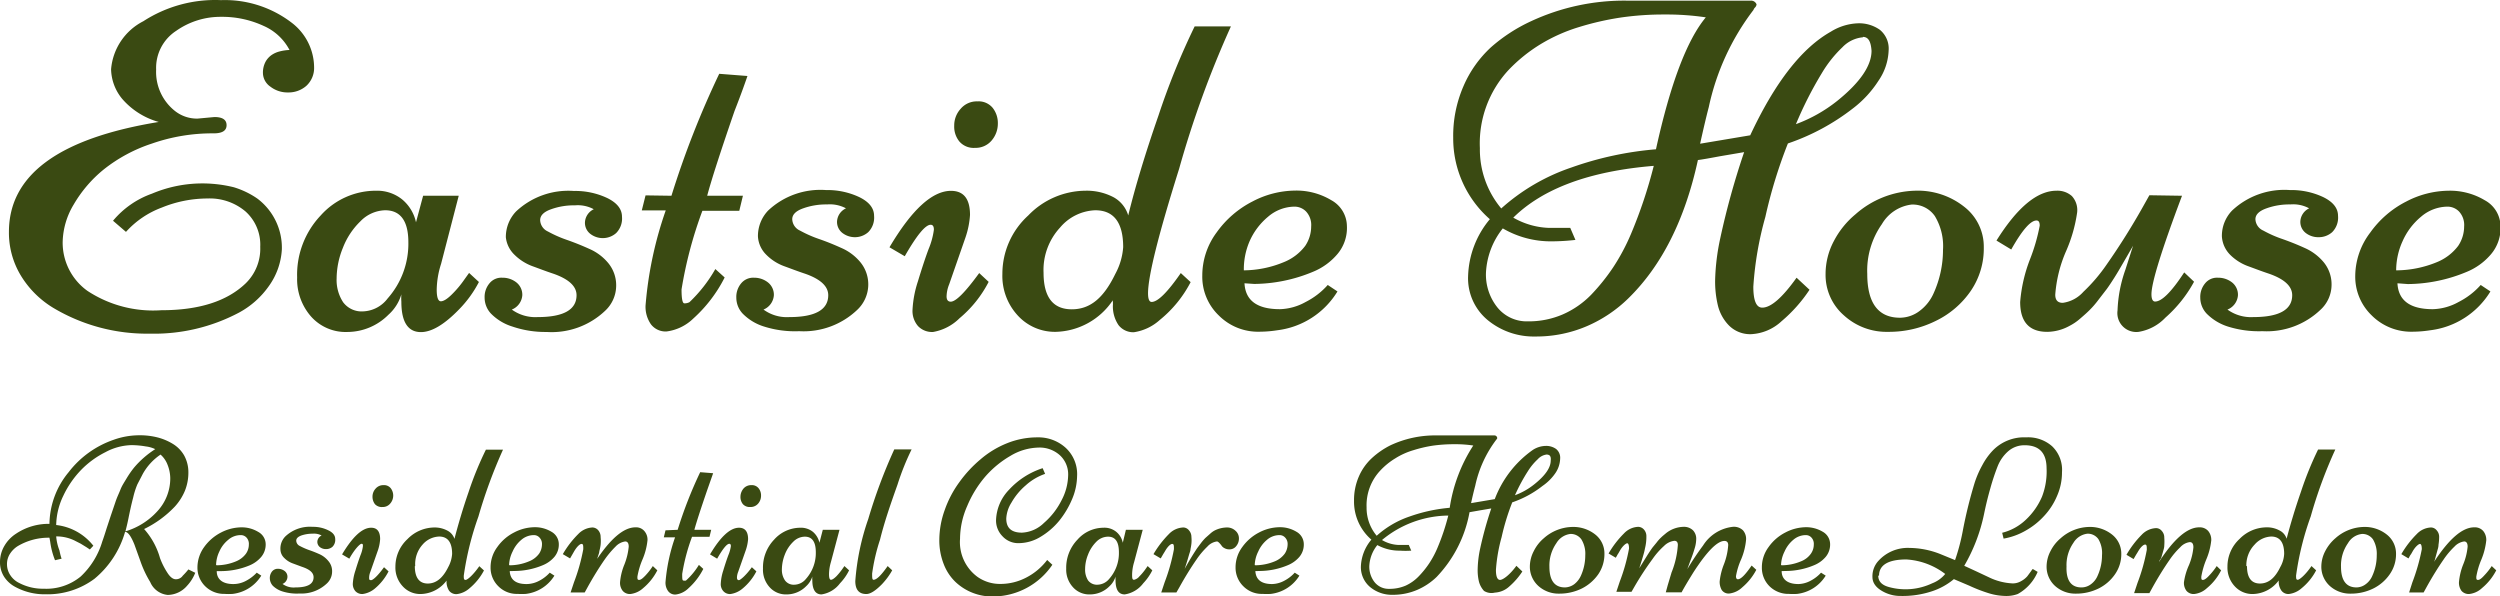 <svg xmlns="http://www.w3.org/2000/svg" viewBox="0 0 193.09 46.07">
  <title>Eastside House - Residential Care Home London</title>
  <path fill="#3A4A12" d="M16.56 9.04c.63 0 .94.21.94.63s-.33.63-1 .63a14.13 14.13 0 0 0-4.77.79 11.93 11.93 0 0 0-3.72 2 9.92 9.92 0 0 0-2.32 2.71 5.84 5.84 0 0 0-.85 2.9 4.58 4.58 0 0 0 1.92 3.77 9.23 9.23 0 0 0 5.71 1.49q4.35 0 6.51-2.08a3.73 3.73 0 0 0 1.12-2.82 3.45 3.45 0 0 0-1.14-2.73 4.27 4.27 0 0 0-2.93-1 9.37 9.37 0 0 0-3.53.7 7 7 0 0 0-2.77 1.88l-1-.86a6.91 6.91 0 0 1 3-2.09 10 10 0 0 1 3.65-.79 10.13 10.13 0 0 1 2.67.29 6.46 6.46 0 0 1 1.83.88 4.75 4.75 0 0 1 1.89 3.91 5.36 5.36 0 0 1-1 2.84 6.71 6.71 0 0 1-2.32 2.06 14 14 0 0 1-6.88 1.62 14.12 14.12 0 0 1-7.47-2 7.42 7.42 0 0 1-2.48-2.47 6.38 6.38 0 0 1-.93-3.39q0-6.6 11.57-8.49a5.78 5.78 0 0 1-2.81-1.77 3.7 3.7 0 0 1-.87-2.3 4.59 4.59 0 0 1 2.49-3.71 10.21 10.21 0 0 1 6-1.63 8.49 8.49 0 0 1 5.48 1.76 4.37 4.37 0 0 1 1.71 3.43 1.87 1.87 0 0 1-.61 1.44 2.08 2.08 0 0 1-1.39.5 2.16 2.16 0 0 1-1.38-.45 1.3 1.3 0 0 1-.57-1 1.79 1.79 0 0 1 .21-.94 1.56 1.56 0 0 1 .47-.51 1.93 1.93 0 0 1 .58-.26 3.6 3.6 0 0 1 .79-.12 4.12 4.12 0 0 0-2-1.86 7.62 7.62 0 0 0-3.29-.7 5.94 5.94 0 0 0-3.46 1.08 3.41 3.41 0 0 0-1.55 3 3.84 3.84 0 0 0 1.39 3.14 2.74 2.74 0 0 0 1.81.64Zm16.12 6.08h2.75l-1.36 5.25a6.83 6.83 0 0 0-.34 2c0 .6.11.9.32.9s.5-.18.87-.55a7.87 7.87 0 0 0 .91-1.08l.4-.56.76.7a8.75 8.75 0 0 1-1.48 2.06c-1.16 1.21-2.16 1.81-3 1.81-1 0-1.51-.78-1.51-2.34a4.1 4.1 0 0 1 0-.58 3.39 3.39 0 0 1-1 1.58 4.49 4.49 0 0 1-3.16 1.33 3.57 3.57 0 0 1-2.83-1.21 4.36 4.36 0 0 1-1.06-3 6.66 6.66 0 0 1 1.82-4.79 5.72 5.72 0 0 1 4.3-1.91 3.08 3.08 0 0 1 2 .68 3.17 3.17 0 0 1 1.06 1.76Zm-2.93 1.12a2.75 2.75 0 0 0-1.91.85 5.7 5.7 0 0 0-1.36 2.06A6.33 6.33 0 0 0 26 21.5a3.13 3.13 0 0 0 .5 1.84 1.78 1.78 0 0 0 1.55.71 2.49 2.49 0 0 0 1.89-1 6.37 6.37 0 0 0 1.6-4.34c0-1.63-.6-2.47-1.79-2.47Zm9.82 8.98a3.94 3.94 0 0 1-1.65-1 1.8 1.8 0 0 1-.49-1.23 1.63 1.63 0 0 1 .37-1.1 1.18 1.18 0 0 1 1-.44 1.71 1.71 0 0 1 1.08.36 1.21 1.21 0 0 1 .46 1 1.29 1.29 0 0 1-.81 1.1 3.1 3.1 0 0 0 2 .58c2 0 3-.57 3-1.69 0-.7-.62-1.27-1.88-1.69-.51-.17-1-.36-1.55-.56a3.88 3.88 0 0 1-1.37-.88 2.19 2.19 0 0 1-.66-1.34 2.85 2.85 0 0 1 .79-2 5.89 5.89 0 0 1 4.47-1.58 5.76 5.76 0 0 1 2.58.55c.75.37 1.13.85 1.13 1.44a1.59 1.59 0 0 1-.45 1.26 1.55 1.55 0 0 1-1 .39 1.57 1.57 0 0 1-1-.33 1.08 1.08 0 0 1-.41-.9 1.19 1.19 0 0 1 .68-1 2.59 2.59 0 0 0-1.45-.3 5.2 5.2 0 0 0-1.87.31c-.55.2-.82.48-.82.83a1 1 0 0 0 .6.88 9.33 9.33 0 0 0 1.47.65c.57.2 1.15.43 1.72.69a3.9 3.9 0 0 1 1.47 1.1 2.69 2.69 0 0 1 .61 1.78 2.66 2.66 0 0 1-.86 1.91 6 6 0 0 1-4.52 1.63 7.87 7.87 0 0 1-2.64-.42Zm12.29-10.1a70.35 70.35 0 0 1 3.69-9.42l2.18.17c-.13.38-.44 1.28-1 2.71q-1.63 4.73-2.11 6.54h2.76l-.28 1.16h-2.85a32.07 32.07 0 0 0-1.61 6.07c0 .72.07 1.08.22 1.08a.83.83 0 0 0 .39-.09 11.12 11.12 0 0 0 2-2.56l.72.65a10.82 10.82 0 0 1-2.42 3.17 3.63 3.63 0 0 1-2.06 1 1.42 1.42 0 0 1-1.22-.56 2.37 2.37 0 0 1-.41-1.45 29.25 29.25 0 0 1 1.56-7.34h-1.85l.29-1.16Zm7.15 10.1a3.94 3.94 0 0 1-1.65-1 1.8 1.8 0 0 1-.49-1.23 1.63 1.63 0 0 1 .37-1.1 1.2 1.2 0 0 1 1-.44 1.71 1.71 0 0 1 1.07.36 1.21 1.21 0 0 1 .46 1 1.29 1.29 0 0 1-.8 1.1 3.05 3.05 0 0 0 2 .58c2 0 3-.57 3-1.69 0-.7-.62-1.27-1.88-1.69-.51-.17-1-.36-1.55-.56a3.76 3.76 0 0 1-1.36-.88 2.15 2.15 0 0 1-.64-1.41 2.85 2.85 0 0 1 .79-2 5.89 5.89 0 0 1 4.47-1.58 5.76 5.76 0 0 1 2.58.55c.75.37 1.13.85 1.13 1.44a1.59 1.59 0 0 1-.45 1.26 1.55 1.55 0 0 1-1 .39 1.59 1.59 0 0 1-1-.33 1.08 1.08 0 0 1-.41-.9 1.19 1.19 0 0 1 .69-1 2.65 2.65 0 0 0-1.46-.3 5.24 5.24 0 0 0-1.87.31c-.55.2-.82.48-.82.83a1 1 0 0 0 .6.88 9.33 9.33 0 0 0 1.47.65c.58.2 1.15.43 1.72.69a3.9 3.9 0 0 1 1.47 1.1 2.7 2.7 0 0 1-.25 3.69 6 6 0 0 1-4.47 1.64 7.91 7.91 0 0 1-2.72-.36Zm13.06.42a1.49 1.49 0 0 1-1.17-.46 1.78 1.78 0 0 1-.42-1.26 8.28 8.28 0 0 1 .41-2.17c.28-.92.55-1.76.83-2.51a5.85 5.85 0 0 0 .41-1.5c0-.25-.08-.38-.25-.38q-.61 0-2 2.43l-1.18-.69c1.72-2.91 3.31-4.36 4.75-4.36q1.47 0 1.47 1.86a6.66 6.66 0 0 1-.35 1.74l-1.26 3.62a2.64 2.64 0 0 0-.2.93c0 .27.11.41.32.41.4 0 1.13-.74 2.2-2.21l.73.68a9.05 9.05 0 0 1-2.25 2.81 3.82 3.82 0 0 1-2.04 1.06Zm5-16.09a2 2 0 0 1-.47 1.29 1.61 1.61 0 0 1-1.29.58 1.46 1.46 0 0 1-1.21-.49 1.81 1.81 0 0 1-.4-1.22 1.9 1.9 0 0 1 .5-1.31 1.63 1.63 0 0 1 1.29-.57 1.41 1.41 0 0 1 1.18.5 1.89 1.89 0 0 1 .4 1.21Zm8.88 13.64a5.46 5.46 0 0 1-4.42 2.44 3.88 3.88 0 0 1-2.92-1.26 4.5 4.5 0 0 1-1.19-3.21 6.09 6.09 0 0 1 2-4.52 6.19 6.19 0 0 1 4.41-1.91 4.46 4.46 0 0 1 2.17.5 2.37 2.37 0 0 1 1.14 1.41q.81-3.32 2.33-7.7a56 56 0 0 1 2.8-6.9h2.8a77.46 77.46 0 0 0-4 11q-2.39 7.6-2.4 9.6c0 .45.09.68.28.68.47 0 1.22-.74 2.25-2.23l.76.7a9.21 9.21 0 0 1-2.38 2.92 3.83 3.83 0 0 1-2 .95 1.44 1.44 0 0 1-1.19-.55 2.57 2.57 0 0 1-.43-1.61.88.88 0 0 1 0-.14c-.02-.09-.01-.14-.01-.17Zm-5.35-2.13c0 1.89.73 2.83 2.18 2.83s2.48-.91 3.36-2.73a5.07 5.07 0 0 0 .61-2.07q0-2.85-2.16-2.85a3.73 3.73 0 0 0-2.71 1.33 4.83 4.83 0 0 0-1.28 3.49Zm15.52.82c.07 1.35 1 2 2.73 2a4.31 4.31 0 0 0 2-.56 5.74 5.74 0 0 0 1.7-1.31l.75.5a6.34 6.34 0 0 1-4.66 3 9.09 9.09 0 0 1-1.35.11 4.28 4.28 0 0 1-3.16-1.26 4.14 4.14 0 0 1-1.27-3.07 5.58 5.58 0 0 1 1.11-3.34 7.67 7.67 0 0 1 2.77-2.39 7.2 7.2 0 0 1 3.28-.84 5.22 5.22 0 0 1 2.8.74 2.31 2.31 0 0 1 1.21 2 3.12 3.12 0 0 1-.73 2.16 4.88 4.88 0 0 1-1.91 1.38 12 12 0 0 1-4.52.93Zm-.1-1a8.19 8.19 0 0 0 3.13-.63 3.87 3.87 0 0 0 1.66-1.26 2.7 2.7 0 0 0 .46-1.5 1.53 1.53 0 0 0-.4-1.16 1.25 1.25 0 0 0-.86-.37 3.18 3.18 0 0 0-2.07.78 5.16 5.16 0 0 0-1.43 1.9 5.46 5.46 0 0 0-.44 2.28Zm37.5 4.24a3.34 3.34 0 0 1-.83-1.5 7.9 7.9 0 0 1-.22-2 17.12 17.12 0 0 1 .39-3.19 60 60 0 0 1 1.85-6.68l-1.88.32c-.8.15-1.36.25-1.69.29q-1.5 6.9-5.38 10.69a10.51 10.51 0 0 1-3.17 2.13 9.89 9.89 0 0 1-4 .81 5.59 5.59 0 0 1-3.69-1.27 4.19 4.19 0 0 1-1.51-3.39 7.17 7.17 0 0 1 1.68-4.4 8.3 8.3 0 0 1-2.83-6.29 9.61 9.61 0 0 1 .8-4 8.82 8.82 0 0 1 2.13-3 12.75 12.75 0 0 1 3.08-2 17.05 17.05 0 0 1 7.42-1.59h9.55a.45.45 0 0 1 .45.29.41.41 0 0 1-.11.23.52.52 0 0 0-.13.2 18.84 18.84 0 0 0-3.45 7.5c-.19.72-.41 1.66-.67 2.83l3.87-.65q2.85-6.1 6.22-8a4.25 4.25 0 0 1 2.11-.65 2.77 2.77 0 0 1 1.68.5 1.87 1.87 0 0 1 .68 1.6 4.39 4.39 0 0 1-.78 2.33 8.35 8.35 0 0 1-2 2.16 17.15 17.15 0 0 1-5 2.69 37.44 37.44 0 0 0-1.74 5.67 26 26 0 0 0-.93 5.39q0 1.62.69 1.62c.67 0 1.55-.77 2.65-2.31l1 .93a11.46 11.46 0 0 1-2.16 2.43 3.71 3.71 0 0 1-2.35 1 2.31 2.31 0 0 1-1.73-.69ZM114.3 11.44a7.1 7.1 0 0 0 1.65 4.66 15.58 15.58 0 0 1 5.41-3.16 25.85 25.85 0 0 1 6.54-1.41q1.66-7.56 3.85-10.19a20.67 20.67 0 0 0-3.18-.22 23 23 0 0 0-3.43.24 22 22 0 0 0-3.18.73 13 13 0 0 0-3 1.34 12.17 12.17 0 0 0-2.42 1.95 8.32 8.32 0 0 0-2.24 6.06Zm1.77 6.2a5.94 5.94 0 0 0-1.3 3.42 4.06 4.06 0 0 0 .88 2.68 2.91 2.91 0 0 0 2.36 1.08 6.64 6.64 0 0 0 2.7-.54 6.94 6.94 0 0 0 2.18-1.51 15.55 15.55 0 0 0 1.71-2.13 16 16 0 0 0 1.37-2.57 36.5 36.5 0 0 0 1.76-5.26q-7.41.61-10.85 4a5.93 5.93 0 0 0 2.72.79h1.68l.4.93a16.38 16.38 0 0 1-1.88.11 7.32 7.32 0 0 1-3.73-1Zm27.82-14.76a2.5 2.5 0 0 0-1.59.77 9.35 9.35 0 0 0-1.59 2 29.16 29.16 0 0 0-2 3.94 11.48 11.48 0 0 0 3.18-1.79q2.65-2.13 2.66-3.87c-.05-.75-.26-1.08-.67-1.08ZM141 21.16a5.41 5.41 0 0 1 .64-2.54 6.7 6.7 0 0 1 1.66-2.06 7.24 7.24 0 0 1 4.59-1.83 5.77 5.77 0 0 1 3.83 1.25 3.89 3.89 0 0 1 1.5 3.12 5.8 5.8 0 0 1-1 3.36 6.93 6.93 0 0 1-2.72 2.33 8.12 8.12 0 0 1-3.68.84 4.88 4.88 0 0 1-3.39-1.26 4.14 4.14 0 0 1-1.43-3.21Zm5.75 3.38a2.53 2.53 0 0 0 1.52-.53 3.41 3.41 0 0 0 1.08-1.37 8.13 8.13 0 0 0 .72-3.34 4.49 4.49 0 0 0-.63-2.61 2.08 2.08 0 0 0-1.8-.89 3.08 3.08 0 0 0-2.29 1.51 6.24 6.24 0 0 0-1.13 3.85c0 2.25.85 3.38 2.53 3.38Zm21.78-9.42q-2.36 6.27-2.36 7.61c0 .37.1.56.28.56q.78 0 2.25-2.25l.76.72a10.11 10.11 0 0 1-2.21 2.77 3.67 3.67 0 0 1-2.06 1.1 1.46 1.46 0 0 1-1.64-1.65 10.43 10.43 0 0 1 .6-3.13l.6-1.87-.42.73-.5.86c-.11.19-.27.47-.51.85s-.44.68-.6.9l-.64.83a7.06 7.06 0 0 1-.7.81c-.2.2-.45.42-.73.66a4 4 0 0 1-.81.55 3.64 3.64 0 0 1-1.72.46c-1.39 0-2.09-.77-2.09-2.3a11.57 11.57 0 0 1 .75-3.28 14.42 14.42 0 0 0 .76-2.62c0-.27-.08-.4-.25-.4-.46 0-1.11.75-1.95 2.24l-1.14-.69c1.61-2.57 3.15-3.85 4.64-3.85a1.68 1.68 0 0 1 1.18.41 1.6 1.6 0 0 1 .41 1.27 11.37 11.37 0 0 1-.86 3 10.27 10.27 0 0 0-.83 3.35c0 .42.19.63.58.63a2.59 2.59 0 0 0 1.59-.85 13 13 0 0 0 1.78-2.08 53.07 53.07 0 0 0 2.85-4.54l.47-.84Zm3.54 10.1a4 4 0 0 1-1.64-1 1.8 1.8 0 0 1-.49-1.23 1.63 1.63 0 0 1 .37-1.1 1.18 1.18 0 0 1 1-.44 1.73 1.73 0 0 1 1.08.36 1.21 1.21 0 0 1 .46 1 1.29 1.29 0 0 1-.81 1.1 3.1 3.1 0 0 0 2 .58c2 0 3-.57 3-1.69 0-.7-.62-1.27-1.88-1.69-.51-.17-1-.36-1.55-.56a3.8 3.8 0 0 1-1.37-.88 2.19 2.19 0 0 1-.63-1.41 2.81 2.81 0 0 1 .79-2 5.89 5.89 0 0 1 4.47-1.58 5.76 5.76 0 0 1 2.58.55c.75.37 1.13.85 1.13 1.44a1.59 1.59 0 0 1-.45 1.26 1.55 1.55 0 0 1-1.05.39 1.57 1.57 0 0 1-1-.33 1.08 1.08 0 0 1-.41-.9 1.19 1.19 0 0 1 .68-1 2.6 2.6 0 0 0-1.46-.3 5.18 5.18 0 0 0-1.86.31c-.55.2-.83.48-.83.83a1 1 0 0 0 .61.88 8.93 8.93 0 0 0 1.47.65c.57.2 1.15.43 1.72.69a4 4 0 0 1 1.47 1.1 2.69 2.69 0 0 1 .61 1.78 2.63 2.63 0 0 1-.87 1.91 6 6 0 0 1-4.46 1.64 8 8 0 0 1-2.68-.36Zm13.1-3.34c.07 1.35 1 2 2.73 2a4.31 4.31 0 0 0 2-.56 5.74 5.74 0 0 0 1.7-1.31l.75.5a6.34 6.34 0 0 1-4.66 3 9.09 9.09 0 0 1-1.35.11 4.3 4.3 0 0 1-3.16-1.26 4.14 4.14 0 0 1-1.27-3.07 5.58 5.58 0 0 1 1.16-3.33 7.67 7.67 0 0 1 2.77-2.39 7.2 7.2 0 0 1 3.28-.84 5.22 5.22 0 0 1 2.8.74 2.31 2.31 0 0 1 1.21 2 3.12 3.12 0 0 1-.73 2.16 4.88 4.88 0 0 1-1.91 1.38 12 12 0 0 1-4.52.93Zm-.1-1a8.29 8.29 0 0 0 3.14-.63 3.89 3.89 0 0 0 1.65-1.26 2.7 2.7 0 0 0 .46-1.5 1.53 1.53 0 0 0-.4-1.16 1.25 1.25 0 0 0-.86-.37 3.18 3.18 0 0 0-2.07.78 5.16 5.16 0 0 0-1.43 1.9 5.46 5.46 0 0 0-.49 2.28ZM14.55 43.98l.53.26a3.17 3.17 0 0 1-.63 1 2 2 0 0 1-1.5.71 1.64 1.64 0 0 1-1.35-1 8.29 8.29 0 0 1-.75-1.59l-.46-1.28c-.25-.63-.5-1-.73-1A7.29 7.29 0 0 1 7.3 44.7a6.06 6.06 0 0 1-3.78 1.2 4.72 4.72 0 0 1-2.36-.58 2.31 2.31 0 0 1-.84-.77A2.07 2.07 0 0 1 0 43.4a2.46 2.46 0 0 1 .34-1.24 2.79 2.79 0 0 1 .9-.94 4.52 4.52 0 0 1 2.58-.76 6.37 6.37 0 0 1 1.49-4 7.42 7.42 0 0 1 3.46-2.49 5.89 5.89 0 0 1 1.92-.35 5.53 5.53 0 0 1 1.5.17 4.35 4.35 0 0 1 1.17.5 2.5 2.5 0 0 1 .87.9 2.7 2.7 0 0 1 .32 1.31 3.76 3.76 0 0 1-.27 1.41 4.23 4.23 0 0 1-.78 1.22 8.16 8.16 0 0 1-2.37 1.73 5.68 5.68 0 0 1 1.23 2.25 5.69 5.69 0 0 0 .57 1.13c.21.33.43.5.65.5a.64.64 0 0 0 .54-.28 5.12 5.12 0 0 0 .43-.48Zm-9.79-.83-.51.12a5.85 5.85 0 0 1-.37-1.41l-.06-.33a4.67 4.67 0 0 0-2.45.65 1.92 1.92 0 0 0-.59.58 1.44 1.44 0 0 0-.24.82 1.52 1.52 0 0 0 .26.85 1.68 1.68 0 0 0 .69.6 3.92 3.92 0 0 0 1.88.44 4.18 4.18 0 0 0 2.86-.94 6.07 6.07 0 0 0 1.67-2.71c.09-.24.2-.58.33-1l.33-1 .34-1c.14-.43.28-.69.4-1s.28-.54.47-.86a7.41 7.41 0 0 1 .59-.85 7.23 7.23 0 0 1 1.63-1.42 2.32 2.32 0 0 0-.73-.21 6.74 6.74 0 0 0-1.11-.1 4.45 4.45 0 0 0-2 .54 7 7 0 0 0-1.88 1.37 7.44 7.44 0 0 0-1.38 2 5.4 5.4 0 0 0-.55 2.26 4.26 4.26 0 0 1 2.87 1.6l-.27.29-.27-.18-.44-.27-.51-.26a3.17 3.17 0 0 0-1.38-.3 3.84 3.84 0 0 0 .25 1.08c.09.44.16.62.17.64Zm4.93-2.11a5.43 5.43 0 0 0 2.46-1.55 3.73 3.73 0 0 0 1-2.57 2.89 2.89 0 0 0-.2-1 2 2 0 0 0-.55-.81 4.36 4.36 0 0 0-1.37 1.49l-.42.81a6.07 6.07 0 0 0-.32 1c-.14.53-.26 1.08-.37 1.63s-.2.86-.23 1Zm7.05 3.07c0 .64.46 1 1.28 1a2.06 2.06 0 0 0 1-.26 3.09 3.09 0 0 0 .81-.62l.35.23a3 3 0 0 1-2.2 1.41 4.72 4.72 0 0 1-.64 0 2.06 2.06 0 0 1-1.49-.59 2 2 0 0 1-.6-1.45 2.69 2.69 0 0 1 .52-1.58 3.65 3.65 0 0 1 1.3-1.12 3.47 3.47 0 0 1 1.55-.4 2.45 2.45 0 0 1 1.32.35 1.09 1.09 0 0 1 .58.94 1.49 1.49 0 0 1-.35 1 2.37 2.37 0 0 1-.9.65 5.77 5.77 0 0 1-2.14.44Zm0-.45a3.9 3.9 0 0 0 1.48-.3 1.79 1.79 0 0 0 .78-.6 1.23 1.23 0 0 0 .22-.7.71.71 0 0 0-.19-.55.59.59 0 0 0-.41-.18 1.46 1.46 0 0 0-1 .37 2.39 2.39 0 0 0-.68.9 2.5 2.5 0 0 0-.25 1.04Zm5.11 2.03a1.86 1.86 0 0 1-.78-.45.89.89 0 0 1-.23-.58.81.81 0 0 1 .17-.52.57.57 0 0 1 .46-.21.85.85 0 0 1 .51.17.55.55 0 0 1 .22.48.61.61 0 0 1-.38.52 1.45 1.45 0 0 0 1 .27c.94 0 1.4-.26 1.4-.79 0-.34-.29-.6-.89-.8l-.73-.27a1.72 1.72 0 0 1-.64-.41.93.93 0 0 1-.3-.66 1.33 1.33 0 0 1 .37-1 2.76 2.76 0 0 1 2.11-.75 2.64 2.64 0 0 1 1.22.27c.35.17.53.39.53.67a.75.75 0 0 1-.21.6.74.74 0 0 1-.49.18.76.76 0 0 1-.48-.15.52.52 0 0 1-.2-.43.56.56 0 0 1 .33-.47 1.23 1.23 0 0 0-.69-.14 2.66 2.66 0 0 0-.88.14c-.26.1-.39.23-.39.4a.47.47 0 0 0 .28.41 5.2 5.2 0 0 0 .7.31c.27.09.54.2.81.32a1.88 1.88 0 0 1 .69.53 1.19 1.19 0 0 1 .29.83 1.26 1.26 0 0 1-.41.91 2.84 2.84 0 0 1-2.1.77 3.69 3.69 0 0 1-1.29-.15Zm6.16.19a.72.72 0 0 1-.56-.22.84.84 0 0 1-.2-.59 3.94 3.94 0 0 1 .2-1c.13-.43.26-.83.39-1.18a2.64 2.64 0 0 0 .19-.71c0-.12 0-.18-.11-.18s-.51.38-.94 1.15l-.56-.33c.82-1.37 1.56-2.06 2.25-2.06.46 0 .69.3.69.88a3.28 3.28 0 0 1-.16.83l-.6 1.71a1.23 1.23 0 0 0-.09.43c0 .13 0 .2.15.2s.53-.35 1-1l.35.32a4.24 4.24 0 0 1-1.06 1.33 1.87 1.87 0 0 1-.94.42Zm2.36-7.6a.93.93 0 0 1-.23.61.74.74 0 0 1-.6.27.72.72 0 0 1-.58-.22.94.94 0 0 1-.19-.58.91.91 0 0 1 .24-.62.78.78 0 0 1 .61-.27.66.66 0 0 1 .56.24.93.93 0 0 1 .19.57Zm4.2 6.45a2.56 2.56 0 0 1-2.09 1.15 1.82 1.82 0 0 1-1.37-.59 2.11 2.11 0 0 1-.57-1.52 2.89 2.89 0 0 1 .93-2.13 2.93 2.93 0 0 1 2.08-.9 2.09 2.09 0 0 1 1 .24 1.1 1.1 0 0 1 .55.64c.26-1 .62-2.26 1.1-3.64a25.55 25.55 0 0 1 1.33-3.25h1.32a38.2 38.2 0 0 0-1.9 5.17 23 23 0 0 0-1.13 4.56c0 .22 0 .33.14.33s.57-.36 1.06-1.06l.36.33a4.53 4.53 0 0 1-1.12 1.38 1.81 1.81 0 0 1-1 .45.7.7 0 0 1-.57-.26 1.27 1.27 0 0 1-.2-.76v-.06a.23.23 0 0 0 .08-.08Zm-2.53-1c0 .89.35 1.34 1 1.34s1.17-.43 1.59-1.29a2.47 2.47 0 0 0 .29-1c0-.89-.34-1.34-1-1.34a1.77 1.77 0 0 0-1.28.62 2.26 2.26 0 0 0-.57 1.66Zm7.33.38q.06 1 1.29 1a2.1 2.1 0 0 0 1-.26 2.88 2.88 0 0 0 .8-.62l.36.23a3 3 0 0 1-2.2 1.41 4.85 4.85 0 0 1-.64 0 2 2 0 0 1-1.49-.59 2 2 0 0 1-.6-1.45 2.62 2.62 0 0 1 .52-1.58 3.56 3.56 0 0 1 1.31-1.13 3.47 3.47 0 0 1 1.55-.4 2.45 2.45 0 0 1 1.32.35 1.1 1.1 0 0 1 .57.94 1.48 1.48 0 0 1-.34 1 2.33 2.33 0 0 1-.91.65 5.68 5.68 0 0 1-2.13.44Zm0-.45a3.86 3.86 0 0 0 1.48-.3 1.77 1.77 0 0 0 .79-.6 1.31 1.31 0 0 0 .22-.7.71.71 0 0 0-.2-.55.57.57 0 0 0-.4-.18 1.48 1.48 0 0 0-1 .37 2.47 2.47 0 0 0-.67.9 2.52 2.52 0 0 0-.27 1.04Zm6.59-.25c1.16-1.78 2.2-2.68 3.12-2.68a.83.83 0 0 1 .69.29 1 1 0 0 1 .24.71 5.11 5.11 0 0 1-.39 1.49 5.9 5.9 0 0 0-.39 1.32c0 .17 0 .25.13.25s.27-.11.49-.34a5 5 0 0 0 .57-.73l.35.33a4.38 4.38 0 0 1-1.09 1.37 1.77 1.77 0 0 1-1 .46.73.73 0 0 1-.58-.24 1 1 0 0 1-.21-.67 4.58 4.58 0 0 1 .34-1.38 5 5 0 0 0 .33-1.37c0-.26-.09-.4-.27-.4a1.26 1.26 0 0 0-.75.4 7.23 7.23 0 0 0-.84 1c-.43.62-.87 1.33-1.32 2.14l-.22.4h-1.09l.26-.78a14.46 14.46 0 0 0 .72-2.56c0-.27 0-.41-.13-.41s-.35.19-.58.58l-.12.21-.11.19-.08.14-.56-.33a7.4 7.4 0 0 1 1.19-1.55 1.62 1.62 0 0 1 1.1-.51.61.61 0 0 1 .45.22.78.78 0 0 1 .18.52 2.92 2.92 0 0 1 0 .6 3.47 3.47 0 0 1-.1.49c0 .13-.08.3-.14.51s-.18.31-.19.33Zm6.38-2.49a32.92 32.92 0 0 1 1.74-4.45l1 .08-.45 1.28q-.77 2.24-1 3.09h1.3l-.13.54h-1.35a14.89 14.89 0 0 0-.76 2.87c0 .34 0 .51.1.51a.41.41 0 0 0 .19 0 5.36 5.36 0 0 0 1-1.21l.34.31a5.12 5.12 0 0 1-1.14 1.49 1.71 1.71 0 0 1-1 .49.67.67 0 0 1-.58-.27 1.1 1.1 0 0 1-.2-.68 13.92 13.92 0 0 1 .74-3.47h-.87l.13-.54Zm4.08 4.96a.68.68 0 0 1-.55-.22.8.8 0 0 1-.2-.59 3.85 3.85 0 0 1 .19-1c.13-.43.26-.83.39-1.18a2.81 2.81 0 0 0 .2-.71q0-.18-.12-.18c-.19 0-.5.38-.94 1.15l-.55-.33c.81-1.37 1.56-2.06 2.24-2.06.46 0 .7.3.7.88a3.42 3.42 0 0 1-.17.83l-.6 1.71a1.23 1.23 0 0 0-.09.43c0 .13.05.2.15.2s.53-.35 1-1l.35.32a4.26 4.26 0 0 1-1.07 1.33 1.84 1.84 0 0 1-.93.42Zm2.36-7.6a.92.92 0 0 1-.22.61.76.76 0 0 1-.61.27.71.71 0 0 1-.57-.22.88.88 0 0 1-.19-.58 1 1 0 0 1 .23-.62.78.78 0 0 1 .61-.27.66.66 0 0 1 .56.24.87.87 0 0 1 .19.57Zm4.77 2.64h1.29l-.66 2.48a3.45 3.45 0 0 0-.15.95c0 .28.05.43.15.43s.23-.09.41-.26a4.93 4.93 0 0 0 .44-.53l.19-.27.36.33a3.93 3.93 0 0 1-.7 1 2.19 2.19 0 0 1-1.43.86c-.47 0-.71-.37-.71-1.1a1.7 1.7 0 0 1 0-.28 1.69 1.69 0 0 1-.48.75 2.11 2.11 0 0 1-1.5.63 1.68 1.68 0 0 1-1.33-.57 2 2 0 0 1-.5-1.42 3.11 3.11 0 0 1 .86-2.24 2.71 2.71 0 0 1 2-.92 1.48 1.48 0 0 1 1 .32 1.54 1.54 0 0 1 .5.84Zm-1.39.53a1.28 1.28 0 0 0-.9.4 2.72 2.72 0 0 0-.65 1 3.22 3.22 0 0 0-.22 1.11 1.45 1.45 0 0 0 .24.87.83.83 0 0 0 .73.33 1.18 1.18 0 0 0 .89-.45 3 3 0 0 0 .76-2.05c0-.82-.29-1.21-.85-1.21Zm6.91-6.74h1.34a19.63 19.63 0 0 0-1.09 2.72c-.5 1.41-1 2.83-1.35 4.25a14.62 14.62 0 0 0-.61 2.62c0 .32 0 .48.11.48.24 0 .6-.36 1.09-1.06l.35.33a5.4 5.4 0 0 1-.79 1.07c-.5.51-.9.76-1.21.76-.57 0-.85-.34-.85-1a18.62 18.62 0 0 1 1-4.79 40.55 40.55 0 0 1 2.01-5.38Zm11.81 8.54.4.37a5.57 5.57 0 0 1-4.54 2.45 4.13 4.13 0 0 1-2.94-1.12 3.78 3.78 0 0 1-.91-1.38 5 5 0 0 1-.34-1.91 6.88 6.88 0 0 1 .41-2.25 8.24 8.24 0 0 1 1.13-2.16 9.63 9.63 0 0 1 1.65-1.78 7.29 7.29 0 0 1 2.05-1.24 6.27 6.27 0 0 1 2.36-.45 3.13 3.13 0 0 1 2.14.79 2.76 2.76 0 0 1 .9 2.2 4.75 4.75 0 0 1-.38 1.77 6.92 6.92 0 0 1-1 1.68 5.51 5.51 0 0 1-1.44 1.24 3.27 3.27 0 0 1-1.65.49 1.65 1.65 0 0 1-1.3-.54 1.73 1.73 0 0 1-.49-1.23 3.54 3.54 0 0 1 1-2.35 6.06 6.06 0 0 1 2.6-1.67l.19.44a4.32 4.32 0 0 0-1.5.89 5 5 0 0 0-1.1 1.33 2.55 2.55 0 0 0-.4 1.23c0 .73.4 1.09 1.21 1.09a2.59 2.59 0 0 0 1.7-.75 5.66 5.66 0 0 0 1.36-1.75 4.29 4.29 0 0 0 .51-1.94 2 2 0 0 0-.63-1.53 2.33 2.33 0 0 0-1.68-.6 4.38 4.38 0 0 0-2.15.64 7.69 7.69 0 0 0-1.95 1.61 8.54 8.54 0 0 0-1.39 2.27 6.34 6.34 0 0 0-.55 2.52 3.33 3.33 0 0 0 1.34 2.94 3 3 0 0 0 1.77.55 4.28 4.28 0 0 0 2-.49 4.78 4.78 0 0 0 1.62-1.36Zm6.08-2.33h1.3l-.66 2.48a3.49 3.49 0 0 0-.16.95c0 .28 0 .43.15.43a.72.72 0 0 0 .41-.26 4.1 4.1 0 0 0 .45-.53l.19-.27.36.33a4.21 4.21 0 0 1-.7 1 2.21 2.21 0 0 1-1.43.86c-.48 0-.71-.37-.71-1.1a2 2 0 0 1 0-.28 1.67 1.67 0 0 1-.47.75 2.11 2.11 0 0 1-1.5.63 1.68 1.68 0 0 1-1.33-.57 2 2 0 0 1-.51-1.42 3.12 3.12 0 0 1 .87-2.24 2.69 2.69 0 0 1 2-.92 1.44 1.44 0 0 1 1 .32 1.48 1.48 0 0 1 .5.84Zm-1.38.53a1.28 1.28 0 0 0-.91.4 2.83 2.83 0 0 0-.64 1 3 3 0 0 0-.22 1.11 1.52 1.52 0 0 0 .23.87.85.85 0 0 0 .73.33 1.2 1.2 0 0 0 .9-.45 3 3 0 0 0 .75-2.05c0-.82-.28-1.21-.84-1.21Zm8.41.37a1.21 1.21 0 0 0-.74.4 6.05 6.05 0 0 0-.84 1c-.43.62-.87 1.33-1.32 2.14l-.23.4h-1.17l.26-.78a14.46 14.46 0 0 0 .72-2.56c0-.27 0-.41-.13-.41s-.35.19-.57.58l-.13.21-.11.19-.08.14-.56-.33a7.76 7.76 0 0 1 1.19-1.55 1.62 1.62 0 0 1 1.11-.51.57.57 0 0 1 .44.22.76.76 0 0 1 .19.51 2.68 2.68 0 0 1 0 .52 4.08 4.08 0 0 1-.07.42c0 .13-.07.28-.12.46l-.12.41-.12.38-.09.28a21.06 21.06 0 0 1 .97-1.61l.3-.4a3.78 3.78 0 0 1 .34-.39l.35-.31a1.68 1.68 0 0 1 .38-.27 2.2 2.2 0 0 1 .9-.22.94.94 0 0 1 .69.26.77.77 0 0 1 .26.59.91.91 0 0 1-.21.59.64.64 0 0 1-.49.25.76.76 0 0 1-.43-.1.54.54 0 0 1-.22-.2c-.16-.21-.27-.31-.35-.31Zm2.97 2.29q.06 1 1.29 1a2.1 2.1 0 0 0 .95-.26 2.88 2.88 0 0 0 .8-.62l.36.23a3 3 0 0 1-2.2 1.41 4.85 4.85 0 0 1-.64 0 2 2 0 0 1-1.49-.59 2 2 0 0 1-.6-1.45 2.62 2.62 0 0 1 .52-1.58 3.65 3.65 0 0 1 1.31-1.13 3.47 3.47 0 0 1 1.55-.4 2.45 2.45 0 0 1 1.32.35 1.1 1.1 0 0 1 .57.94 1.48 1.48 0 0 1-.34 1 2.33 2.33 0 0 1-.91.65 5.68 5.68 0 0 1-2.13.44Zm0-.45a4 4 0 0 0 1.49-.3 1.79 1.79 0 0 0 .78-.6 1.31 1.31 0 0 0 .22-.7.71.71 0 0 0-.2-.55.57.57 0 0 0-.4-.18 1.48 1.48 0 0 0-1 .37 2.47 2.47 0 0 0-.67.9 2.52 2.52 0 0 0-.27 1.04Zm17.66 1.98a1.72 1.72 0 0 1-.39-.71 3.77 3.77 0 0 1-.1-1 8.28 8.28 0 0 1 .18-1.51 28.57 28.57 0 0 1 .87-3.15l-.88.15-.8.14a9.72 9.72 0 0 1-2.54 5 5 5 0 0 1-1.5 1 4.74 4.74 0 0 1-1.9.38 2.63 2.63 0 0 1-1.74-.6 2 2 0 0 1-.71-1.6 3.4 3.4 0 0 1 .81-2.06 3.89 3.89 0 0 1-1.34-3 4.56 4.56 0 0 1 .37-1.87 4.21 4.21 0 0 1 1-1.42 6.22 6.22 0 0 1 1.45-1 8.1 8.1 0 0 1 3.51-.76h4.5a.22.22 0 0 1 .22.15.16.16 0 0 1 0 .1l-.07.09a9 9 0 0 0-1.62 3.55c-.09.34-.2.78-.32 1.34l1.83-.31a8.17 8.17 0 0 1 2.94-3.8 1.9 1.9 0 0 1 1-.31 1.31 1.31 0 0 1 .8.24.87.87 0 0 1 .31.75 2.1 2.1 0 0 1-.36 1.1 3.83 3.83 0 0 1-1 1 7.92 7.92 0 0 1-2.34 1.27 17.79 17.79 0 0 0-.82 2.68 12.52 12.52 0 0 0-.44 2.54c0 .51.11.77.32.77s.74-.37 1.26-1.09l.46.44a5.59 5.59 0 0 1-1 1.15 1.79 1.79 0 0 1-1.12.48 1.09 1.09 0 0 1-.84-.13Zm-9.07-6.46a3.35 3.35 0 0 0 .78 2.2 7.28 7.28 0 0 1 2.55-1.49 12.48 12.48 0 0 1 3.09-.67 12.09 12.09 0 0 1 1.82-4.81 9.32 9.32 0 0 0-1.5-.1 11.68 11.68 0 0 0-1.62.11 10.16 10.16 0 0 0-1.5.35 5.55 5.55 0 0 0-1.4.63 5.41 5.41 0 0 0-1.14.92 3.91 3.91 0 0 0-1.08 2.86Zm.83 2.92a2.77 2.77 0 0 0-.62 1.61 1.93 1.93 0 0 0 .42 1.27 1.39 1.39 0 0 0 1.11.5 3.14 3.14 0 0 0 1.28-.25 3.33 3.33 0 0 0 1-.71 7.17 7.17 0 0 0 .81-1 7.38 7.38 0 0 0 .65-1.22 17.19 17.19 0 0 0 .83-2.48 8.13 8.13 0 0 0-5.12 1.89 2.73 2.73 0 0 0 1.28.38h.79l.19.44a6.31 6.31 0 0 1-.88 0 3.53 3.53 0 0 1-1.74-.43Zm13.14-7a1.11 1.11 0 0 0-.75.37 4.49 4.49 0 0 0-.76.92 13.77 13.77 0 0 0-1 1.86 5.26 5.26 0 0 0 1.5-.85c.84-.67 1.26-1.28 1.26-1.82.04-.3-.06-.46-.25-.46Zm-1.36 8.67a2.6 2.6 0 0 1 .3-1.2 3.09 3.09 0 0 1 .78-1 3.41 3.41 0 0 1 2.17-.87 2.74 2.74 0 0 1 1.81.59 1.86 1.86 0 0 1 .7 1.48 2.76 2.76 0 0 1-.48 1.59 3.42 3.42 0 0 1-1.28 1.1 3.9 3.9 0 0 1-1.74.39 2.33 2.33 0 0 1-1.6-.59 2 2 0 0 1-.66-1.49Zm2.71 1.6a1.26 1.26 0 0 0 .72-.25 1.72 1.72 0 0 0 .51-.65 3.81 3.81 0 0 0 .34-1.58 2.11 2.11 0 0 0-.3-1.23 1 1 0 0 0-.85-.42 1.46 1.46 0 0 0-1.08.71 3 3 0 0 0-.54 1.82c0 1.06.4 1.6 1.2 1.6Zm9.01.38h-1.22l.15-.55.3-1a6.8 6.8 0 0 0 .48-2.11c0-.21-.09-.32-.27-.32a1.36 1.36 0 0 0-.8.4 5.74 5.74 0 0 0-.88 1 23.34 23.34 0 0 0-1.4 2.14l-.23.4h-1.17l.26-.78a14.46 14.46 0 0 0 .72-2.56c0-.27-.05-.41-.14-.41s-.35.19-.57.58l-.12.21a1.06 1.06 0 0 0-.11.19.8.8 0 0 0-.08.14l-.56-.33a7.4 7.4 0 0 1 1.19-1.55 1.6 1.6 0 0 1 1.1-.51.61.61 0 0 1 .45.22.76.76 0 0 1 .18.51 3.63 3.63 0 0 1-.11.94 4.22 4.22 0 0 1-.11.46l-.12.41-.12.38-.09.28.54-.87c.24-.39.41-.63.49-.74l.32-.39a2.91 2.91 0 0 1 .35-.39c.1-.1.23-.2.37-.32a2.25 2.25 0 0 1 1.35-.49 1 1 0 0 1 .73.27.93.93 0 0 1 .25.63 2.56 2.56 0 0 1-.12.76 9.8 9.8 0 0 1-.31.9l-.26.71a21.51 21.51 0 0 1 1.22-1.83 3.12 3.12 0 0 1 2.29-1.44 1 1 0 0 1 .79.27 1 1 0 0 1 .24.72 5.06 5.06 0 0 1-.38 1.52 5.43 5.43 0 0 0-.4 1.3q0 .24.15.24c.23 0 .58-.36 1.06-1.06l.36.33a4.51 4.51 0 0 1-1.08 1.35 1.75 1.75 0 0 1-1 .48.64.64 0 0 1-.59-.27 1.27 1.27 0 0 1-.16-.66 5 5 0 0 1 .33-1.33 5 5 0 0 0 .33-1.48c0-.21-.1-.32-.29-.32q-.83 0-2.4 2.43-.64 1.03-.91 1.54Zm7.73-1.64c0 .64.46 1 1.29 1a2.1 2.1 0 0 0 .95-.26 2.88 2.88 0 0 0 .8-.62l.36.23a3 3 0 0 1-2.2 1.41 4.85 4.85 0 0 1-.64 0 2.07 2.07 0 0 1-1.5-.59 2 2 0 0 1-.59-1.45 2.62 2.62 0 0 1 .52-1.58 3.56 3.56 0 0 1 1.31-1.13 3.47 3.47 0 0 1 1.55-.4 2.48 2.48 0 0 1 1.32.35 1.1 1.1 0 0 1 .57.94 1.48 1.48 0 0 1-.34 1 2.33 2.33 0 0 1-.91.65 5.68 5.68 0 0 1-2.13.44Zm0-.45a3.86 3.86 0 0 0 1.48-.3 1.68 1.68 0 0 0 .78-.6 1.23 1.23 0 0 0 .22-.7.71.71 0 0 0-.19-.55.57.57 0 0 0-.4-.18 1.48 1.48 0 0 0-1 .37 2.47 2.47 0 0 0-.67.9 2.52 2.52 0 0 0-.27 1.04Zm20.46-7.48c0-1.19-.56-1.79-1.69-1.79a1.89 1.89 0 0 0-1.26.45 3 3 0 0 0-.82 1.15 17 17 0 0 0-.57 1.71c-.19.66-.35 1.32-.49 2a13.25 13.25 0 0 1-1.53 4l.91.42 1 .47a4.66 4.66 0 0 0 1.83.47 1.26 1.26 0 0 0 .66-.18 1.68 1.68 0 0 0 .47-.37l.28-.38q.12-.18.15-.18l.37.22a3.5 3.5 0 0 1-1.54 1.71 2.54 2.54 0 0 1-.94.15 4.69 4.69 0 0 1-1.26-.2 11.76 11.76 0 0 1-1.53-.59l-1.2-.51a5.12 5.12 0 0 1-1.7.94 7.2 7.2 0 0 1-2.37.36 2.83 2.83 0 0 1-1.22-.25c-.69-.32-1-.73-1-1.22a1.75 1.75 0 0 1 .46-1.24 3.06 3.06 0 0 1 2.41-1 6.61 6.61 0 0 1 2.34.46l1.17.48a15.79 15.79 0 0 0 .6-2.27 34.8 34.8 0 0 1 .91-3.69 7.59 7.59 0 0 1 .6-1.38 5.05 5.05 0 0 1 .82-1.14 3.37 3.37 0 0 1 2.57-1 2.79 2.79 0 0 1 2 .69 2.52 2.52 0 0 1 .76 2 4.48 4.48 0 0 1-.38 1.83 5.23 5.23 0 0 1-1 1.55 5.75 5.75 0 0 1-1.44 1.14 5.14 5.14 0 0 1-1.69.61l-.11-.45a4.09 4.09 0 0 0 1.82-1 5.28 5.28 0 0 0 1.26-1.8 5.39 5.39 0 0 0 .35-2.17Zm-13 8.28c0 .44.27.73.82.88a4.82 4.82 0 0 0 3.35-.29 2.39 2.39 0 0 0 1-.72 5.49 5.49 0 0 0-3-1.12c-1.4 0-2.11.43-2.11 1.25Zm13-.69a2.6 2.6 0 0 1 .3-1.2 3.12 3.12 0 0 1 .79-1 3.4 3.4 0 0 1 2.16-.87 2.74 2.74 0 0 1 1.81.59 1.87 1.87 0 0 1 .71 1.48 2.7 2.7 0 0 1-.49 1.59 3.34 3.34 0 0 1-1.28 1.1 3.9 3.9 0 0 1-1.74.39 2.33 2.33 0 0 1-1.6-.59 2 2 0 0 1-.66-1.49Zm2.71 1.6a1.21 1.21 0 0 0 .72-.25 1.55 1.55 0 0 0 .51-.65 3.81 3.81 0 0 0 .34-1.58 2.11 2.11 0 0 0-.28-1.25 1 1 0 0 0-.84-.42 1.46 1.46 0 0 0-1.09.71 3 3 0 0 0-.53 1.82c-.04 1.08.36 1.62 1.15 1.62Zm5.97-1.96c1.15-1.78 2.19-2.68 3.11-2.68a.86.86 0 0 1 .7.29 1.08 1.08 0 0 1 .23.71 5.11 5.11 0 0 1-.39 1.49 6.23 6.23 0 0 0-.38 1.32c0 .17 0 .25.12.25s.28-.11.49-.34a5 5 0 0 0 .58-.73l.34.33a4.25 4.25 0 0 1-1.09 1.37 1.71 1.71 0 0 1-1 .46.73.73 0 0 1-.58-.24 1 1 0 0 1-.2-.67 4.8 4.8 0 0 1 .39-1.33 4.74 4.74 0 0 0 .34-1.37c0-.26-.09-.4-.28-.4a1.21 1.21 0 0 0-.74.4 6.05 6.05 0 0 0-.84 1c-.43.62-.87 1.33-1.32 2.14l-.22.4h-1.18l.26-.78a14.46 14.46 0 0 0 .72-2.56c0-.27 0-.41-.13-.41s-.35.19-.57.58l-.13.21-.11.19-.08.14-.55-.33a7.42 7.42 0 0 1 1.18-1.55 1.62 1.62 0 0 1 1.11-.51.57.57 0 0 1 .44.22.74.74 0 0 1 .19.52 3.83 3.83 0 0 1 0 .6c0 .2-.07.36-.1.49l-.15.51a.67.67 0 0 0-.16.28Zm9.32 1.32a2.55 2.55 0 0 1-2.08 1.15 1.84 1.84 0 0 1-1.38-.59 2.11 2.11 0 0 1-.57-1.52 2.89 2.89 0 0 1 .93-2.14 2.94 2.94 0 0 1 2.09-.9 2 2 0 0 1 1 .24 1.07 1.07 0 0 1 .55.64c.26-1 .63-2.26 1.11-3.64a25.74 25.74 0 0 1 1.32-3.25h1.33a35.61 35.61 0 0 0-1.9 5.17 22.22 22.22 0 0 0-1.13 4.56c0 .22 0 .33.13.33s.58-.36 1.06-1.06l.36.33a4.39 4.39 0 0 1-1.12 1.38 1.81 1.81 0 0 1-1 .45.67.67 0 0 1-.56-.26 1.21 1.21 0 0 1-.21-.76.18.18 0 0 1 0-.06Zm-2.52-1c0 .89.34 1.34 1 1.34s1.17-.43 1.58-1.29a2.31 2.31 0 0 0 .29-1c0-.89-.34-1.34-1-1.34a1.79 1.79 0 0 0-1.28.62 2.29 2.29 0 0 0-.64 1.66Zm5.74.04a2.6 2.6 0 0 1 .3-1.2 3.27 3.27 0 0 1 .79-1 3.4 3.4 0 0 1 2.16-.87 2.74 2.74 0 0 1 1.81.59 1.87 1.87 0 0 1 .71 1.48 2.7 2.7 0 0 1-.49 1.59 3.34 3.34 0 0 1-1.28 1.1 3.9 3.9 0 0 1-1.74.39 2.33 2.33 0 0 1-1.6-.59 2 2 0 0 1-.66-1.49Zm2.72 1.6a1.2 1.2 0 0 0 .71-.25 1.55 1.55 0 0 0 .51-.65 3.81 3.81 0 0 0 .34-1.58 2.19 2.19 0 0 0-.29-1.23 1 1 0 0 0-.85-.42 1.43 1.43 0 0 0-1.08.71 3 3 0 0 0-.54 1.82c0 1.06.4 1.6 1.2 1.6Zm5.98-1.96c1.16-1.78 2.19-2.68 3.11-2.68a.85.85 0 0 1 .7.29 1.08 1.08 0 0 1 .23.71 5.34 5.34 0 0 1-.38 1.49 5.9 5.9 0 0 0-.39 1.32c0 .17 0 .25.13.25s.27-.11.48-.34a5 5 0 0 0 .58-.73l.35.33a4.4 4.4 0 0 1-1.1 1.37 1.71 1.71 0 0 1-1 .46.74.74 0 0 1-.58-.24 1.07 1.07 0 0 1-.2-.67 4.8 4.8 0 0 1 .33-1.38 4.74 4.74 0 0 0 .34-1.37c0-.26-.09-.4-.27-.4a1.26 1.26 0 0 0-.75.4 6.05 6.05 0 0 0-.84 1c-.43.62-.87 1.33-1.32 2.14l-.22.4h-1.12l.25-.78a15 15 0 0 0 .73-2.56c0-.27-.05-.41-.14-.41s-.35.19-.57.58l-.12.21a1 1 0 0 0-.12.19 1.09 1.09 0 0 1-.08.14l-.55-.33a7.4 7.4 0 0 1 1.19-1.55 1.6 1.6 0 0 1 1.1-.51.57.57 0 0 1 .44.22.74.74 0 0 1 .19.52 3.83 3.83 0 0 1-.05.6c0 .2-.07.36-.1.49l-.14.51c-.05.21-.1.31-.11.33Z"/>
</svg>

